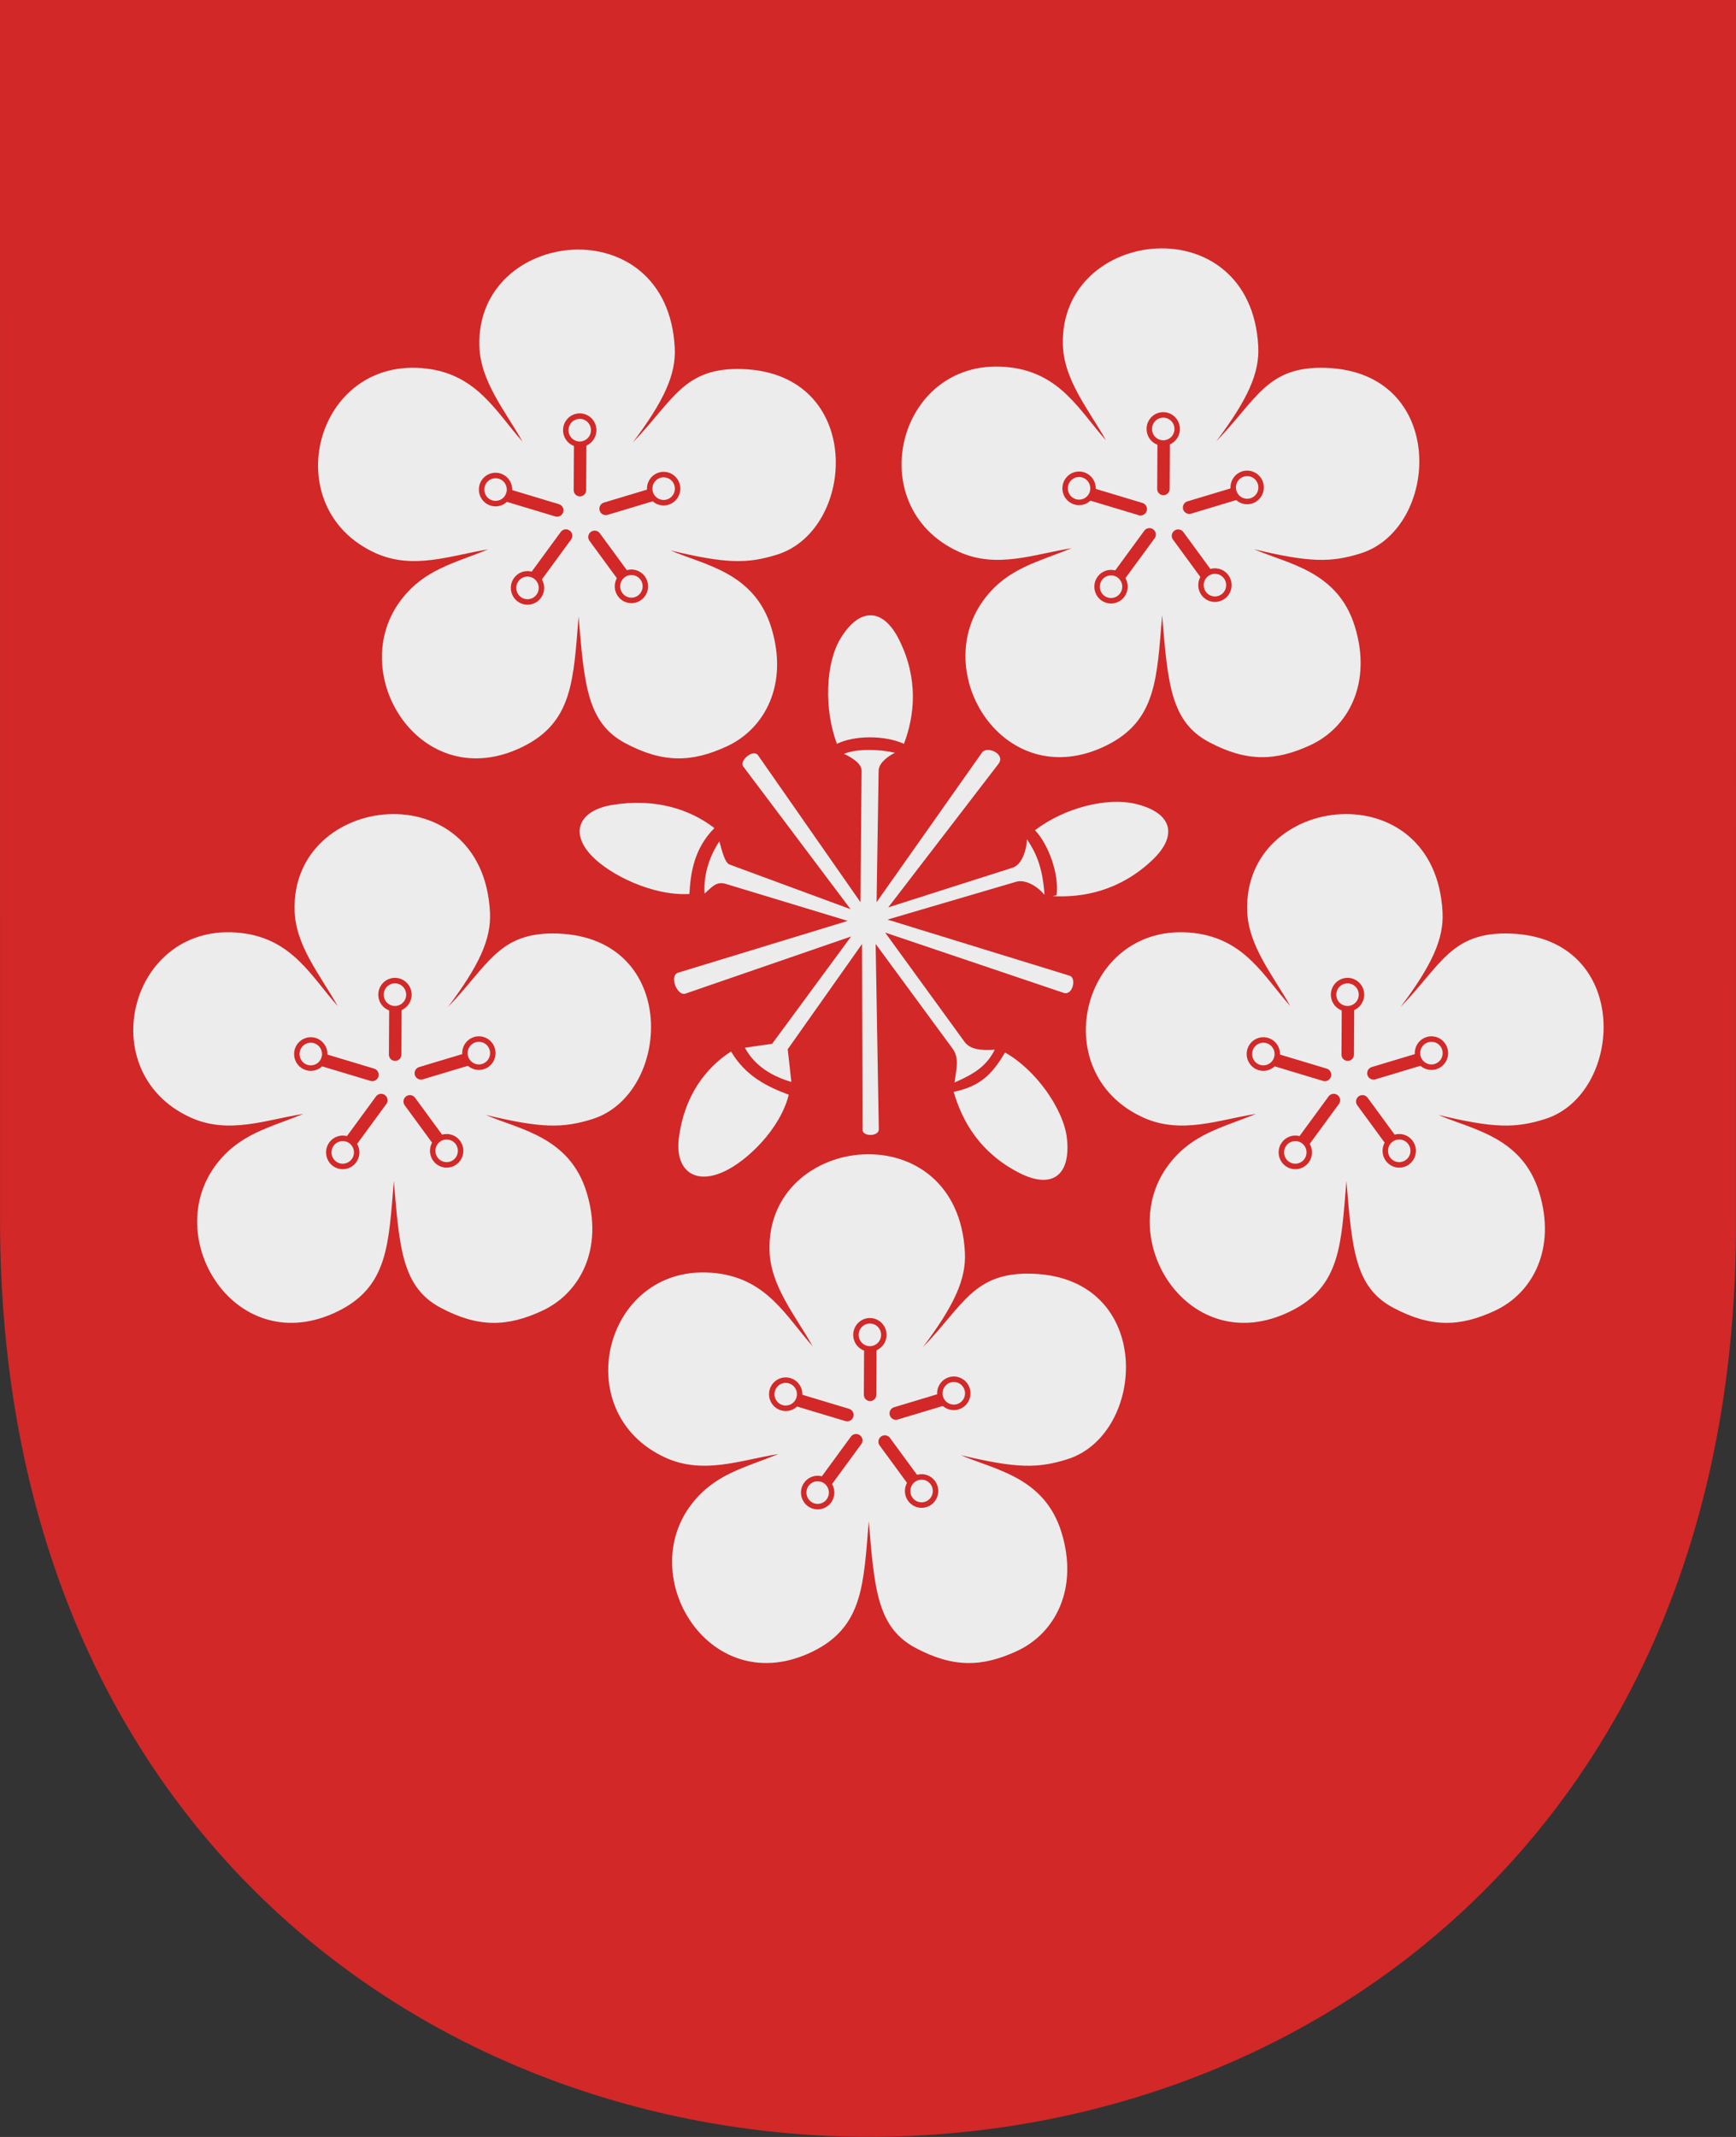 <?xml version="1.0" encoding="UTF-8" standalone="no"?>
<!-- Created with Inkscape (http://www.inkscape.org/) -->

<svg
   xmlns:svg="http://www.w3.org/2000/svg"
   xmlns="http://www.w3.org/2000/svg"
   version="1.1"
   width="390"
   height="480"
   id="svg4228">
  <rect width="100%" height="100%" fill="#333333" stroke="none"/>
  <defs
     id="defs4232" />
  <path
     d="M 0.004,0.004 390.011,-0.031 C 389.996,270.003 389.992,273.987 389.992,273.999 390.992,548.632 0.01,548.638 0.007,273.998 L 0.004,0.004 z"
     id="path2902"
     style="fill:#d22828;fill-opacity:1;stroke:none" />
  <g
     id="g4212">
    <g
       id="g4204">
      <path
         d="m 164.241,236.179 c 3.193,5.529 8.226,7.967 12.957,9.716 -1.919,7.744 -9.429,14.975 -14.708,17.335 -6.825,3.05 -10.868,-0.777 -9.981,-7.646 1.221,-9.452 6.035,-15.741 11.732,-19.405 z"
         id="path2849"
         style="fill:#ececec;stroke:none" />
      <path
         d="m 167.335,235.331 c 1.816,3.303 4.899,6.048 10.447,7.704 l -0.817,-7.354 16.693,-23.638 0.114,41.748 c 0.004,1.556 3.684,1.528 3.656,-0.137 l -0.71,-41.628 17.326,23.574 c 1.569,2.135 0.716,4.973 0.393,7.552 4.603,-1.998 7.202,-3.757 9.041,-7.365 -2.803,0.188 -5.455,0.069 -6.819,-1.808 l -17.806,-24.504 40.097,13.541 c 2.042,0.69 2.957,-3.354 1.342,-3.852 l -40.914,-12.607 28.934,-8.5 c 1.772,-0.521 4.394,0.628 6.346,2.945 -0.463,-6.612 -2.074,-9.626 -3.938,-12.48 -0.095,2.272 -1.083,5.693 -3.22,6.374 l -27.948,8.918 24.747,-32.218 c 1.734,-2.258 -2.581,-4.124 -3.677,-2.568 l -23.697,33.619 0.463,-29.529 c 0.027,-1.748 2.124,-3.279 3.681,-4.031 -3.173,-0.762 -8.568,-1.011 -11.457,0.248 2.23,1.033 3.957,2.345 3.945,3.791 l -0.251,29.522 -22.996,-32.977 c -1.084,-1.554 -4.302,1.213 -3.327,2.51 l 24.105,32.043 -27.198,-10.039 c -1.039,-0.384 -1.69,-3.005 -2.276,-5.195 -2.072,3.062 -3.62,7.281 -3.327,11.732 1.904,-1.752 2.758,-2.792 4.844,-2.16 l 27.315,8.288 -38.054,11.615 c -2.192,0.669 -0.219,5.347 1.576,4.728 l 37.237,-12.84 -17.743,24.105 -6.128,0.875 4e-5,0 5e-5,1e-5 -4e-5,0 z"
         id="path2851"
         style="fill:#ececec;stroke:none" />
      <path
         d="m 160.492,186 c -4.509,4.562 -5.356,9.923 -5.611,14.804 -8.326,0.485 -17.899,-4.345 -21.913,-8.535 -5.189,-5.416 -2.645,-10.267 4.484,-11.45 9.809,-1.627 17.595,0.987 23.041,5.182 z"
         id="path2849-1"
         style="fill:#ececec;stroke:none" />
      <path
         d="m 203.073,167.078 c -4.314,-1.959 -11.119,-1.935 -15.055,-0.002 -2.9,-7.695 -2.594,-18.051 0.8,-23.647 4.264,-7.03 9.539,-6.989 13.169,0.272 4.389,8.78 3.503,17.045 1.086,23.377 l 0,5e-5 z"
         id="path2849-1-7"
         style="fill:#ececec;stroke:none" />
      <path
         d="m 237.359,201.108 c 0.633,-4.709 -1.802,-11.439 -4.838,-14.622 6.62,-5.073 16.241,-7.47 22.675,-5.9 8.082,1.972 9.595,7.026 3.612,12.667 -7.235,6.821 -15.522,8.447 -22.383,8.03 l 0.934,-0.175 z"
         id="path2849-1-7-4"
         style="fill:#ececec;stroke:none" />
      <path
         d="m 225.78,236.414 c 6.888,3.827 13.234,12.79 13.92,19.377 0.862,8.275 -3.39,11.399 -10.714,7.662 -8.857,-4.519 -12.825,-11.601 -14.741,-18.203 5.848,-1.205 8.595,-3.833 11.535,-8.836 z"
         id="path2849-1-7-4-0"
         style="fill:#ececec;stroke:none" />
    </g>
    <g
       id="g4177">
      <path
         d="m 182.568,302.393 c -3.903,-6.925 -9.444,-13.496 -9.689,-21.42 -0.821,-26.623 42.276,-31.3 43.891,0.35 0.305,5.98 -2.373,11.887 -9.455,21.303 9.142,-9.397 11.4,-17.009 24.747,-16.518 27.399,1.01 25.554,36.092 7.704,41.673 -6.631,2.073 -11.395,2.078 -23.93,-0.934 7.593,3.292 18.815,4.875 22.646,17.393 3.863,12.623 -1.407,22.65 -10.034,26.625 -7.713,3.554 -14.198,3.849 -22.767,-0.711 -8.569,-4.56 -9.246,-13.106 -10.506,-28.483 -1.187,14.114 -1.22,23.728 -12.607,29.3 -22.873,11.19 -40.127,-16.644 -27.082,-33.268 5.183,-6.605 11.666,-7.967 19.377,-11.089 -8.308,1.289 -16.765,4.699 -25.331,0.817 -22.467,-10.181 -13.609,-44.407 11.44,-41.44 11.46,1.358 15.739,9.883 21.595,16.401 z"
         id="path3713"
         style="fill:#ececec;stroke:none" />
      <path
         d="m 195.467,313.307 0.058,-10.652"
         id="path3715"
         style="fill:none;stroke:#d22828;stroke-width:2.8;stroke-linecap:round;stroke-linejoin:miter;stroke-miterlimit:4;stroke-opacity:1;stroke-dasharray:none" />
      <path
         d="m 201.275,317.473 10.62,-3.195"
         id="path3715-9"
         style="fill:none;stroke:#d22828;stroke-width:2.878;stroke-linecap:round;stroke-linejoin:miter;stroke-miterlimit:4;stroke-opacity:1;stroke-dasharray:none" />
      <path
         d="m 190.33,317.823 -10.62,-3.195"
         id="path3715-9-4"
         style="fill:none;stroke:#d22828;stroke-width:2.878;stroke-linecap:round;stroke-linejoin:miter;stroke-miterlimit:4;stroke-opacity:1;stroke-dasharray:none" />
      <path
         d="m 185.77,332.489 6.553,-8.948"
         id="path3715-9-8"
         style="fill:none;stroke:#d22828;stroke-width:2.878;stroke-linecap:round;stroke-linejoin:miter;stroke-miterlimit:4;stroke-opacity:1;stroke-dasharray:none" />
      <path
         d="M 205.331,332.781 198.778,323.834"
         id="path3715-9-8-4"
         style="fill:none;stroke:#d22828;stroke-width:2.878;stroke-linecap:round;stroke-linejoin:miter;stroke-miterlimit:4;stroke-opacity:1;stroke-dasharray:none" />
      <path
         d="m 179.767,313.074 a 3.327,3.327 0 1 1 -6.654,0 3.327,3.327 0 1 1 6.654,0 z"
         transform="matrix(0.941,0,0,0.949,10.484,16.061)"
         id="path3814"
         style="opacity:0.99;fill:#ececec;fill-opacity:1;fill-rule:nonzero;stroke:#d22828;stroke-width:1.3;stroke-linecap:round;stroke-linejoin:round;stroke-miterlimit:4;stroke-opacity:1;stroke-dasharray:none" />
      <path
         d="m 179.767,313.074 a 3.327,3.327 0 1 1 -6.654,0 3.327,3.327 0 1 1 6.654,0 z"
         transform="matrix(0.941,0,0,0.949,29.395,2.725)"
         id="path3814-5"
         style="opacity:0.99;fill:#ececec;fill-opacity:1;fill-rule:nonzero;stroke:#d22828;stroke-width:1.3;stroke-linecap:round;stroke-linejoin:round;stroke-miterlimit:4;stroke-opacity:1;stroke-dasharray:none" />
      <path
         d="m 179.767,313.074 a 3.327,3.327 0 1 1 -6.654,0 3.327,3.327 0 1 1 6.654,0 z"
         transform="matrix(0.941,0,0,0.949,48.247,15.857)"
         id="path3814-1"
         style="opacity:0.99;fill:#ececec;fill-opacity:1;fill-rule:nonzero;stroke:#d22828;stroke-width:1.3;stroke-linecap:round;stroke-linejoin:round;stroke-miterlimit:4;stroke-opacity:1;stroke-dasharray:none" />
      <path
         d="m 179.767,313.074 a 3.327,3.327 0 1 1 -6.654,0 3.327,3.327 0 1 1 6.654,0 z"
         transform="matrix(0.941,0,0,0.949,41.009,37.802)"
         id="path3814-11"
         style="opacity:0.99;fill:#ececec;fill-opacity:1;fill-rule:nonzero;stroke:#d22828;stroke-width:1.3;stroke-linecap:round;stroke-linejoin:round;stroke-miterlimit:4;stroke-opacity:1;stroke-dasharray:none" />
      <path
         d="m 179.767,313.074 a 3.327,3.327 0 1 1 -6.654,0 3.327,3.327 0 1 1 6.654,0 z"
         transform="matrix(0.941,0,0,0.949,17.663,38.153)"
         id="path3814-7"
         style="opacity:0.99;fill:#ececec;fill-opacity:1;fill-rule:nonzero;stroke:#d22828;stroke-width:1.3;stroke-linecap:round;stroke-linejoin:round;stroke-miterlimit:4;stroke-opacity:1;stroke-dasharray:none" />
    </g>
    <g
       id="g4164">
      <path
         d="m 289.872,225.982 c -3.903,-6.925 -9.444,-13.496 -9.689,-21.42 -0.821,-26.623 42.276,-31.3 43.891,0.35 0.305,5.98 -2.373,11.887 -9.455,21.303 9.142,-9.397 11.4,-17.009 24.747,-16.518 27.399,1.01 25.554,36.092 7.704,41.673 -6.631,2.073 -11.395,2.078 -23.93,-0.934 7.593,3.292 18.815,4.875 22.646,17.393 3.863,12.623 -1.407,22.65 -10.034,26.625 -7.713,3.554 -14.198,3.849 -22.767,-0.711 -8.569,-4.56 -9.246,-13.106 -10.506,-28.483 -1.187,14.114 -1.22,23.728 -12.607,29.3 -22.873,11.19 -40.127,-16.644 -27.082,-33.268 5.183,-6.605 11.666,-7.967 19.377,-11.089 -8.308,1.289 -16.765,4.699 -25.331,0.817 -22.467,-10.181 -13.609,-44.407 11.44,-41.44 11.46,1.358 15.739,9.883 21.595,16.401 z"
         id="path3713-6"
         style="fill:#ececec;stroke:none" />
      <path
         d="m 302.771,236.897 0.058,-10.652"
         id="path3715-1"
         style="fill:none;stroke:#d22828;stroke-width:2.8;stroke-linecap:round;stroke-linejoin:miter;stroke-miterlimit:4;stroke-opacity:1;stroke-dasharray:none" />
      <path
         d="m 308.58,241.062 10.62,-3.195"
         id="path3715-9-42"
         style="fill:none;stroke:#d22828;stroke-width:2.878;stroke-linecap:round;stroke-linejoin:miter;stroke-miterlimit:4;stroke-opacity:1;stroke-dasharray:none" />
      <path
         d="m 297.634,241.412 -10.62,-3.195"
         id="path3715-9-4-3"
         style="fill:none;stroke:#d22828;stroke-width:2.878;stroke-linecap:round;stroke-linejoin:miter;stroke-miterlimit:4;stroke-opacity:1;stroke-dasharray:none" />
      <path
         d="m 293.075,256.079 6.553,-8.948"
         id="path3715-9-8-2"
         style="fill:none;stroke:#d22828;stroke-width:2.878;stroke-linecap:round;stroke-linejoin:miter;stroke-miterlimit:4;stroke-opacity:1;stroke-dasharray:none" />
      <path
         d="m 312.635,256.37 -6.553,-8.948"
         id="path3715-9-8-4-2"
         style="fill:none;stroke:#d22828;stroke-width:2.878;stroke-linecap:round;stroke-linejoin:miter;stroke-miterlimit:4;stroke-opacity:1;stroke-dasharray:none" />
      <path
         d="m 179.767,313.074 a 3.327,3.327 0 1 1 -6.654,0 3.327,3.327 0 1 1 6.654,0 z"
         transform="matrix(0.941,0,0,0.949,117.788,-60.35)"
         id="path3814-16"
         style="opacity:0.99;fill:#ececec;fill-opacity:1;fill-rule:nonzero;stroke:#d22828;stroke-width:1.3;stroke-linecap:round;stroke-linejoin:round;stroke-miterlimit:4;stroke-opacity:1;stroke-dasharray:none" />
      <path
         d="m 179.767,313.074 a 3.327,3.327 0 1 1 -6.654,0 3.327,3.327 0 1 1 6.654,0 z"
         transform="matrix(0.941,0,0,0.949,136.699,-73.686)"
         id="path3814-5-8"
         style="opacity:0.99;fill:#ececec;fill-opacity:1;fill-rule:nonzero;stroke:#d22828;stroke-width:1.3;stroke-linecap:round;stroke-linejoin:round;stroke-miterlimit:4;stroke-opacity:1;stroke-dasharray:none" />
      <path
         d="m 179.767,313.074 a 3.327,3.327 0 1 1 -6.654,0 3.327,3.327 0 1 1 6.654,0 z"
         transform="matrix(0.941,0,0,0.949,155.551,-60.554)"
         id="path3814-1-5"
         style="opacity:0.99;fill:#ececec;fill-opacity:1;fill-rule:nonzero;stroke:#d22828;stroke-width:1.3;stroke-linecap:round;stroke-linejoin:round;stroke-miterlimit:4;stroke-opacity:1;stroke-dasharray:none" />
      <path
         d="m 179.767,313.074 a 3.327,3.327 0 1 1 -6.654,0 3.327,3.327 0 1 1 6.654,0 z"
         transform="matrix(0.941,0,0,0.949,148.314,-38.609)"
         id="path3814-11-7"
         style="opacity:0.99;fill:#ececec;fill-opacity:1;fill-rule:nonzero;stroke:#d22828;stroke-width:1.3;stroke-linecap:round;stroke-linejoin:round;stroke-miterlimit:4;stroke-opacity:1;stroke-dasharray:none" />
      <path
         d="m 179.767,313.074 a 3.327,3.327 0 1 1 -6.654,0 3.327,3.327 0 1 1 6.654,0 z"
         transform="matrix(0.941,0,0,0.949,124.967,-38.258)"
         id="path3814-7-6"
         style="opacity:0.99;fill:#ececec;fill-opacity:1;fill-rule:nonzero;stroke:#d22828;stroke-width:1.3;stroke-linecap:round;stroke-linejoin:round;stroke-miterlimit:4;stroke-opacity:1;stroke-dasharray:none" />
    </g>
    <g
       id="g4151">
      <path
         d="m 75.872,225.982 c -3.903,-6.925 -9.444,-13.496 -9.689,-21.42 -0.821,-26.623 42.276,-31.3 43.891,0.35 0.305,5.98 -2.373,11.887 -9.455,21.303 9.142,-9.397 11.4,-17.009 24.747,-16.518 27.399,1.01 25.554,36.092 7.704,41.673 -6.631,2.073 -11.395,2.078 -23.93,-0.934 7.593,3.292 18.815,4.875 22.646,17.393 3.863,12.623 -1.407,22.65 -10.034,26.625 -7.713,3.554 -14.198,3.849 -22.767,-0.711 -8.569,-4.56 -9.246,-13.106 -10.506,-28.483 -1.187,14.114 -1.22,23.728 -12.607,29.3 -22.873,11.19 -40.127,-16.644 -27.082,-33.268 5.183,-6.605 11.666,-7.967 19.377,-11.089 -8.308,1.289 -16.765,4.699 -25.331,0.817 -22.467,-10.181 -13.609,-44.407 11.44,-41.44 11.46,1.358 15.739,9.883 21.595,16.401 z"
         id="path3713-6-1"
         style="fill:#ececec;stroke:none" />
      <path
         d="m 88.771,236.897 0.058,-10.652"
         id="path3715-1-8"
         style="fill:none;stroke:#d22828;stroke-width:2.8;stroke-linecap:round;stroke-linejoin:miter;stroke-miterlimit:4;stroke-opacity:1;stroke-dasharray:none" />
      <path
         d="m 94.58,241.062 10.62,-3.195"
         id="path3715-9-42-9"
         style="fill:none;stroke:#d22828;stroke-width:2.878;stroke-linecap:round;stroke-linejoin:miter;stroke-miterlimit:4;stroke-opacity:1;stroke-dasharray:none" />
      <path
         d="M 83.634,241.412 73.014,238.217"
         id="path3715-9-4-3-2"
         style="fill:none;stroke:#d22828;stroke-width:2.878;stroke-linecap:round;stroke-linejoin:miter;stroke-miterlimit:4;stroke-opacity:1;stroke-dasharray:none" />
      <path
         d="m 79.075,256.079 6.553,-8.948"
         id="path3715-9-8-2-7"
         style="fill:none;stroke:#d22828;stroke-width:2.878;stroke-linecap:round;stroke-linejoin:miter;stroke-miterlimit:4;stroke-opacity:1;stroke-dasharray:none" />
      <path
         d="m 98.635,256.37 -6.553,-8.948"
         id="path3715-9-8-4-2-9"
         style="fill:none;stroke:#d22828;stroke-width:2.878;stroke-linecap:round;stroke-linejoin:miter;stroke-miterlimit:4;stroke-opacity:1;stroke-dasharray:none" />
      <path
         d="m 179.767,313.074 a 3.327,3.327 0 1 1 -6.654,0 3.327,3.327 0 1 1 6.654,0 z"
         transform="matrix(0.941,0,0,0.949,-96.212,-60.35)"
         id="path3814-16-5"
         style="opacity:0.99;fill:#ececec;fill-opacity:1;fill-rule:nonzero;stroke:#d22828;stroke-width:1.3;stroke-linecap:round;stroke-linejoin:round;stroke-miterlimit:4;stroke-opacity:1;stroke-dasharray:none" />
      <path
         d="m 179.767,313.074 a 3.327,3.327 0 1 1 -6.654,0 3.327,3.327 0 1 1 6.654,0 z"
         transform="matrix(0.941,0,0,0.949,-77.301,-73.686)"
         id="path3814-5-8-4"
         style="opacity:0.99;fill:#ececec;fill-opacity:1;fill-rule:nonzero;stroke:#d22828;stroke-width:1.3;stroke-linecap:round;stroke-linejoin:round;stroke-miterlimit:4;stroke-opacity:1;stroke-dasharray:none" />
      <path
         d="m 179.767,313.074 a 3.327,3.327 0 1 1 -6.654,0 3.327,3.327 0 1 1 6.654,0 z"
         transform="matrix(0.941,0,0,0.949,-58.449,-60.554)"
         id="path3814-1-5-3"
         style="opacity:0.99;fill:#ececec;fill-opacity:1;fill-rule:nonzero;stroke:#d22828;stroke-width:1.3;stroke-linecap:round;stroke-linejoin:round;stroke-miterlimit:4;stroke-opacity:1;stroke-dasharray:none" />
      <path
         d="m 179.767,313.074 a 3.327,3.327 0 1 1 -6.654,0 3.327,3.327 0 1 1 6.654,0 z"
         transform="matrix(0.941,0,0,0.949,-65.686,-38.609)"
         id="path3814-11-7-1"
         style="opacity:0.99;fill:#ececec;fill-opacity:1;fill-rule:nonzero;stroke:#d22828;stroke-width:1.3;stroke-linecap:round;stroke-linejoin:round;stroke-miterlimit:4;stroke-opacity:1;stroke-dasharray:none" />
      <path
         d="m 179.767,313.074 a 3.327,3.327 0 1 1 -6.654,0 3.327,3.327 0 1 1 6.654,0 z"
         transform="matrix(0.941,0,0,0.949,-89.033,-38.258)"
         id="path3814-7-6-2"
         style="opacity:0.99;fill:#ececec;fill-opacity:1;fill-rule:nonzero;stroke:#d22828;stroke-width:1.3;stroke-linecap:round;stroke-linejoin:round;stroke-miterlimit:4;stroke-opacity:1;stroke-dasharray:none" />
    </g>
    <g
       id="g4105">
      <path
         d="m 117.382,99.188 c -3.903,-6.925 -9.444,-13.496 -9.689,-21.42 -0.821,-26.623 42.276,-31.3 43.891,0.35 0.305,5.98 -2.373,11.887 -9.455,21.303 9.142,-9.397 11.4,-17.009 24.747,-16.518 27.4,1.01 25.554,36.092 7.704,41.673 -6.631,2.073 -11.395,2.078 -23.93,-0.934 7.593,3.292 18.815,4.875 22.646,17.393 3.863,12.623 -1.407,22.65 -10.034,26.625 -7.713,3.554 -14.198,3.849 -22.767,-0.711 -8.569,-4.56 -9.246,-13.106 -10.506,-28.483 -1.187,14.114 -1.22,23.728 -12.607,29.3 -22.873,11.19 -40.127,-16.644 -27.082,-33.268 5.183,-6.605 11.666,-7.967 19.377,-11.089 -8.308,1.289 -16.765,4.699 -25.331,0.817 -22.467,-10.181 -13.609,-44.407 11.44,-41.44 11.46,1.358 15.739,9.883 21.595,16.401 z"
         id="path3713-6-3"
         style="fill:#ececec;stroke:none" />
      <path
         d="m 130.281,110.103 0.058,-10.652"
         id="path3715-1-4"
         style="fill:none;stroke:#d22828;stroke-width:2.8;stroke-linecap:round;stroke-linejoin:miter;stroke-miterlimit:4;stroke-opacity:1;stroke-dasharray:none" />
      <path
         d="m 136.089,114.269 10.62,-3.195"
         id="path3715-9-42-1"
         style="fill:none;stroke:#d22828;stroke-width:2.878;stroke-linecap:round;stroke-linejoin:miter;stroke-miterlimit:4;stroke-opacity:1;stroke-dasharray:none" />
      <path
         d="m 125.144,114.619 -10.62,-3.195"
         id="path3715-9-4-3-1"
         style="fill:none;stroke:#d22828;stroke-width:2.878;stroke-linecap:round;stroke-linejoin:miter;stroke-miterlimit:4;stroke-opacity:1;stroke-dasharray:none" />
      <path
         d="m 120.584,129.285 6.553,-8.948"
         id="path3715-9-8-2-3"
         style="fill:none;stroke:#d22828;stroke-width:2.878;stroke-linecap:round;stroke-linejoin:miter;stroke-miterlimit:4;stroke-opacity:1;stroke-dasharray:none" />
      <path
         d="M 140.145,129.577 133.592,120.629"
         id="path3715-9-8-4-2-8"
         style="fill:none;stroke:#d22828;stroke-width:2.878;stroke-linecap:round;stroke-linejoin:miter;stroke-miterlimit:4;stroke-opacity:1;stroke-dasharray:none" />
      <path
         d="m 179.767,313.074 a 3.327,3.327 0 1 1 -6.654,0 3.327,3.327 0 1 1 6.654,0 z"
         transform="matrix(0.941,0,0,0.949,-54.702,-187.144)"
         id="path3814-16-7"
         style="opacity:0.99;fill:#ececec;fill-opacity:1;fill-rule:nonzero;stroke:#d22828;stroke-width:1.3;stroke-linecap:round;stroke-linejoin:round;stroke-miterlimit:4;stroke-opacity:1;stroke-dasharray:none" />
      <path
         d="m 179.767,313.074 a 3.327,3.327 0 1 1 -6.654,0 3.327,3.327 0 1 1 6.654,0 z"
         transform="matrix(0.941,0,0,0.949,-35.791,-200.48)"
         id="path3814-5-8-42"
         style="opacity:0.99;fill:#ececec;fill-opacity:1;fill-rule:nonzero;stroke:#d22828;stroke-width:1.3;stroke-linecap:round;stroke-linejoin:round;stroke-miterlimit:4;stroke-opacity:1;stroke-dasharray:none" />
      <path
         d="m 179.767,313.074 a 3.327,3.327 0 1 1 -6.654,0 3.327,3.327 0 1 1 6.654,0 z"
         transform="matrix(0.941,0,0,0.949,-16.939,-187.348)"
         id="path3814-1-5-7"
         style="opacity:0.99;fill:#ececec;fill-opacity:1;fill-rule:nonzero;stroke:#d22828;stroke-width:1.3;stroke-linecap:round;stroke-linejoin:round;stroke-miterlimit:4;stroke-opacity:1;stroke-dasharray:none" />
      <path
         d="m 179.767,313.074 a 3.327,3.327 0 1 1 -6.654,0 3.327,3.327 0 1 1 6.654,0 z"
         transform="matrix(0.941,0,0,0.949,-24.177,-165.402)"
         id="path3814-11-7-7"
         style="opacity:0.99;fill:#ececec;fill-opacity:1;fill-rule:nonzero;stroke:#d22828;stroke-width:1.3;stroke-linecap:round;stroke-linejoin:round;stroke-miterlimit:4;stroke-opacity:1;stroke-dasharray:none" />
      <path
         d="m 179.767,313.074 a 3.327,3.327 0 1 1 -6.654,0 3.327,3.327 0 1 1 6.654,0 z"
         transform="matrix(0.941,0,0,0.949,-47.523,-165.052)"
         id="path3814-7-6-9"
         style="opacity:0.99;fill:#ececec;fill-opacity:1;fill-rule:nonzero;stroke:#d22828;stroke-width:1.3;stroke-linecap:round;stroke-linejoin:round;stroke-miterlimit:4;stroke-opacity:1;stroke-dasharray:none" />
    </g>
    <g
       id="g4081">
      <path
         d="m 248.472,98.916 c -3.903,-6.925 -9.444,-13.496 -9.689,-21.42 -0.821,-26.623 42.276,-31.3 43.891,0.35 0.305,5.98 -2.373,11.887 -9.455,21.303 9.142,-9.397 11.4,-17.009 24.747,-16.518 27.399,1.01 25.554,36.092 7.704,41.673 -6.631,2.073 -11.395,2.078 -23.93,-0.934 7.593,3.292 18.815,4.875 22.646,17.393 3.863,12.623 -1.407,22.65 -10.034,26.625 -7.713,3.554 -14.198,3.849 -22.767,-0.711 -8.569,-4.56 -9.246,-13.106 -10.506,-28.483 -1.187,14.114 -1.22,23.728 -12.607,29.3 -22.873,11.19 -40.127,-16.644 -27.082,-33.268 5.183,-6.605 11.666,-7.967 19.377,-11.089 -8.308,1.289 -16.765,4.699 -25.331,0.817 -22.467,-10.181 -13.609,-44.407 11.44,-41.44 11.46,1.358 15.739,9.883 21.595,16.401 z"
         id="path3713-6-9"
         style="fill:#ececec;stroke:none" />
      <path
         d="m 261.37,109.83 0.058,-10.652"
         id="path3715-1-86"
         style="fill:none;stroke:#d22828;stroke-width:2.8;stroke-linecap:round;stroke-linejoin:miter;stroke-miterlimit:4;stroke-opacity:1;stroke-dasharray:none" />
      <path
         d="m 267.179,113.996 10.62,-3.195"
         id="path3715-9-42-5"
         style="fill:none;stroke:#d22828;stroke-width:2.878;stroke-linecap:round;stroke-linejoin:miter;stroke-miterlimit:4;stroke-opacity:1;stroke-dasharray:none" />
      <path
         d="m 256.233,114.346 -10.62,-3.195"
         id="path3715-9-4-3-0"
         style="fill:none;stroke:#d22828;stroke-width:2.878;stroke-linecap:round;stroke-linejoin:miter;stroke-miterlimit:4;stroke-opacity:1;stroke-dasharray:none" />
      <path
         d="m 251.674,129.012 6.553,-8.948"
         id="path3715-9-8-2-2"
         style="fill:none;stroke:#d22828;stroke-width:2.878;stroke-linecap:round;stroke-linejoin:miter;stroke-miterlimit:4;stroke-opacity:1;stroke-dasharray:none" />
      <path
         d="m 271.234,129.304 -6.553,-8.948"
         id="path3715-9-8-4-2-86"
         style="fill:none;stroke:#d22828;stroke-width:2.878;stroke-linecap:round;stroke-linejoin:miter;stroke-miterlimit:4;stroke-opacity:1;stroke-dasharray:none" />
      <path
         d="m 179.767,313.074 a 3.327,3.327 0 1 1 -6.654,0 3.327,3.327 0 1 1 6.654,0 z"
         transform="matrix(0.941,0,0,0.949,76.388,-187.416)"
         id="path3814-16-0"
         style="opacity:0.99;fill:#ececec;fill-opacity:1;fill-rule:nonzero;stroke:#d22828;stroke-width:1.3;stroke-linecap:round;stroke-linejoin:round;stroke-miterlimit:4;stroke-opacity:1;stroke-dasharray:none" />
      <path
         d="m 179.767,313.074 a 3.327,3.327 0 1 1 -6.654,0 3.327,3.327 0 1 1 6.654,0 z"
         transform="matrix(0.941,0,0,0.949,95.298,-200.753)"
         id="path3814-5-8-2"
         style="opacity:0.99;fill:#ececec;fill-opacity:1;fill-rule:nonzero;stroke:#d22828;stroke-width:1.3;stroke-linecap:round;stroke-linejoin:round;stroke-miterlimit:4;stroke-opacity:1;stroke-dasharray:none" />
      <path
         d="m 179.767,313.074 a 3.327,3.327 0 1 1 -6.654,0 3.327,3.327 0 1 1 6.654,0 z"
         transform="matrix(0.941,0,0,0.949,114.15,-187.62)"
         id="path3814-1-5-4"
         style="opacity:0.99;fill:#ececec;fill-opacity:1;fill-rule:nonzero;stroke:#d22828;stroke-width:1.3;stroke-linecap:round;stroke-linejoin:round;stroke-miterlimit:4;stroke-opacity:1;stroke-dasharray:none" />
      <path
         d="m 179.767,313.074 a 3.327,3.327 0 1 1 -6.654,0 3.327,3.327 0 1 1 6.654,0 z"
         transform="matrix(0.941,0,0,0.949,106.913,-165.675)"
         id="path3814-11-7-8"
         style="opacity:0.99;fill:#ececec;fill-opacity:1;fill-rule:nonzero;stroke:#d22828;stroke-width:1.3;stroke-linecap:round;stroke-linejoin:round;stroke-miterlimit:4;stroke-opacity:1;stroke-dasharray:none" />
      <path
         d="m 179.767,313.074 a 3.327,3.327 0 1 1 -6.654,0 3.327,3.327 0 1 1 6.654,0 z"
         transform="matrix(0.941,0,0,0.949,83.567,-165.324)"
         id="path3814-7-6-6"
         style="opacity:0.99;fill:#ececec;fill-opacity:1;fill-rule:nonzero;stroke:#d22828;stroke-width:1.3;stroke-linecap:round;stroke-linejoin:round;stroke-miterlimit:4;stroke-opacity:1;stroke-dasharray:none" />
    </g>
  </g>
</svg>
